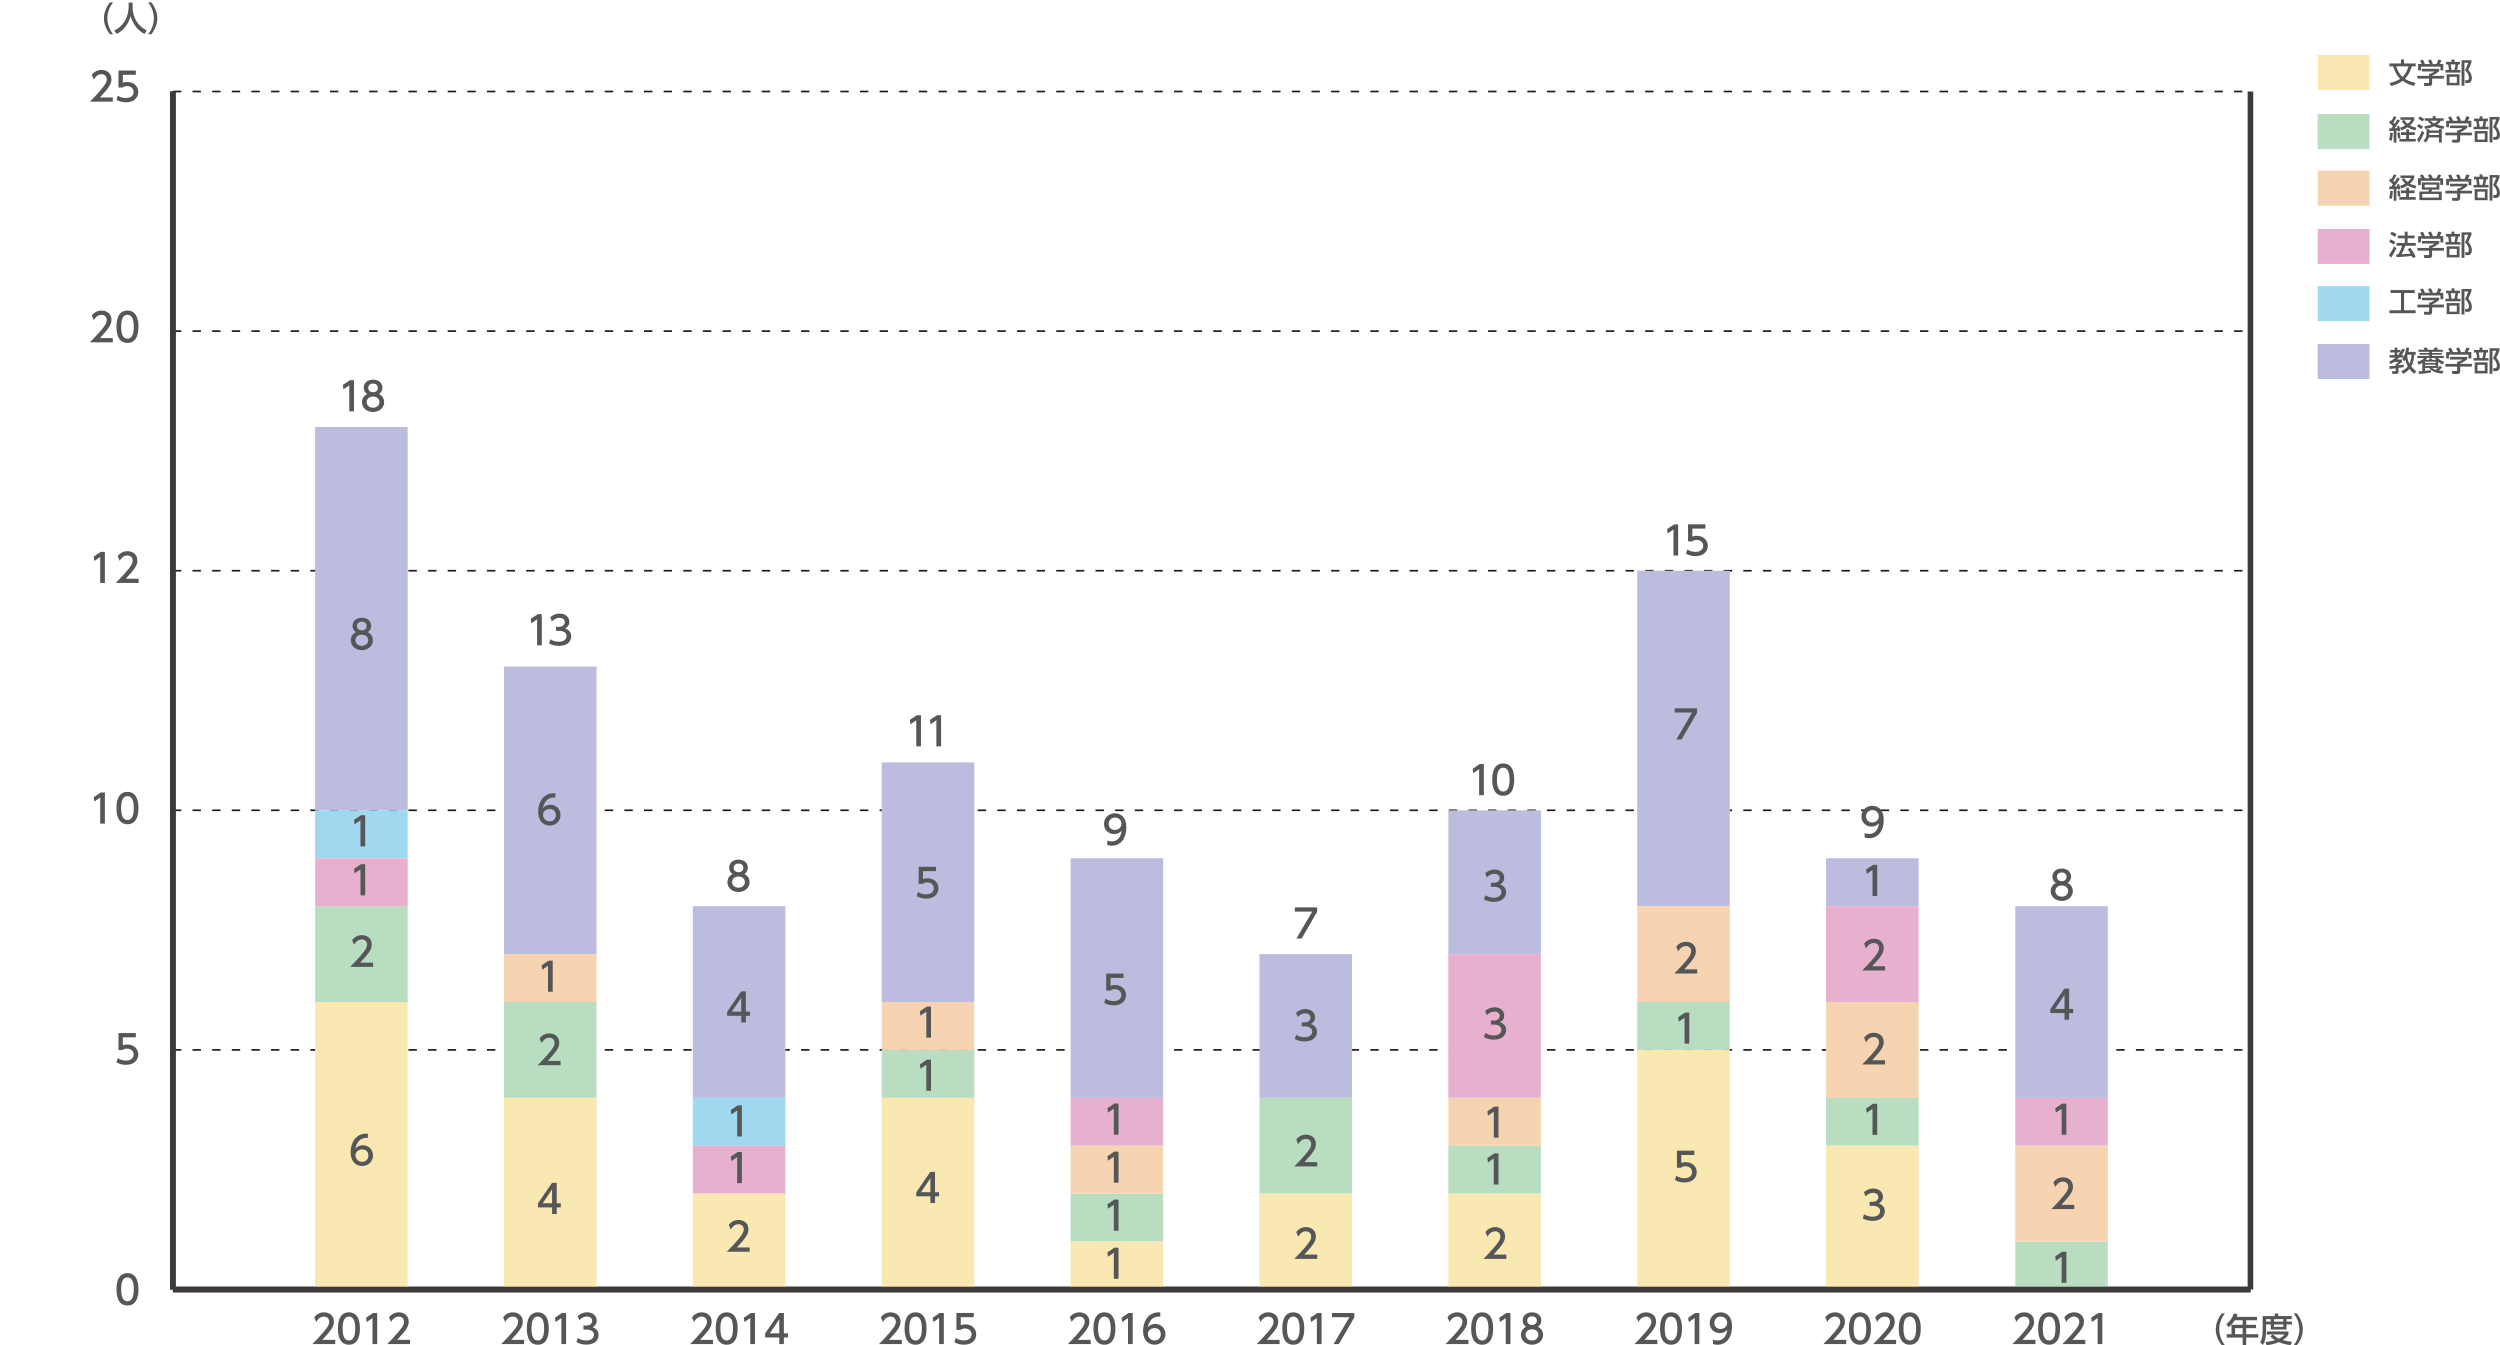 <?xml version="1.0" encoding="utf-8"?>
<!-- Generator: Adobe Illustrator 26.3.1, SVG Export Plug-In . SVG Version: 6.00 Build 0)  -->
<svg version="1.1" id="レイヤー_1" xmlns="http://www.w3.org/2000/svg" xmlns:xlink="http://www.w3.org/1999/xlink" x="0px"
	 y="0px" width="792.02px" height="426.2px" viewBox="0 0 792.02 426.2" style="enable-background:new 0 0 792.02 426.2;"
	 xml:space="preserve">
<style type="text/css">
	.st0{fill:#555657;}
	.st1{fill:none;stroke:#3E3A39;stroke-width:1.777;stroke-miterlimit:10;}
	.st2{fill:none;stroke:#231815;stroke-width:0.533;stroke-miterlimit:10;stroke-dasharray:2.665,3.554;}
	.st3{fill:#BBBCDE;}
	.st4{fill:#A0D8EF;}
	.st5{fill:#E7B0CF;}
	.st6{fill:#F6D4B1;}
	.st7{fill:#B9DDC0;}
	.st8{fill:#F9E8B1;}
</style>
<g>
	<g>
		<path class="st0" d="M36.9,408.46c0-0.96,0-5.12,3.48-5.12c3.48,0,3.48,4.18,3.48,5.12c0,0.96,0,5.14-3.48,5.14
			C36.9,413.59,36.9,409.41,36.9,408.46z M42.38,408.46c0-1.9-0.36-3.78-2-3.78s-2,1.89-2,3.78c0,2,0.41,3.79,2,3.79
			C42.02,412.25,42.38,410.33,42.38,408.46z"/>
	</g>
</g>
<g>
	<g>
		<path class="st0" d="M31.92,251.06h1.31v9.86h-1.49v-8.25l-1.84,1.27l-0.2-1.38L31.92,251.06z"/>
		<path class="st0" d="M36.9,255.99c0-0.96,0-5.12,3.48-5.12c3.48,0,3.48,4.18,3.48,5.12c0,0.96,0,5.14-3.48,5.14
			C36.9,261.12,36.9,256.94,36.9,255.99z M42.38,255.99c0-1.9-0.36-3.78-2-3.78s-2,1.89-2,3.78c0,2,0.41,3.79,2,3.79
			C42.02,259.78,42.38,257.86,42.38,255.99z"/>
	</g>
</g>
<g>
	<g>
		<path class="st0" d="M43.03,328.64h-4.12v2.52c0.31-0.11,0.71-0.25,1.42-0.25c2.11,0,3.48,1.41,3.48,3.17
			c0,1.55-1.12,3.27-3.89,3.27c-1.09,0-2.05-0.25-3.02-0.77l0.41-1.36c0.8,0.54,1.64,0.78,2.6,0.78c1.9,0,2.42-1.12,2.42-1.94
			c0-1.16-0.94-1.85-2.1-1.85c-0.51,0-1.03,0.14-1.42,0.47h-1.28v-5.4h5.5V328.64z"/>
	</g>
</g>
<g>
	<g>
		<path class="st0" d="M31.92,174.83h1.31v9.86h-1.49v-8.25l-1.84,1.27l-0.2-1.38L31.92,174.83z"/>
		<path class="st0" d="M43.93,183.34v1.34h-7.26c1.08-1.08,2.23-2.25,3.49-3.74c1.5-1.77,1.87-2.5,1.87-3.33
			c0-0.97-0.67-1.64-1.68-1.64c-1.47,0-2.2,1.31-2.44,1.7l-0.62-1.48c0.77-1.02,1.82-1.57,3.1-1.57c1.41,0,3.12,0.81,3.12,2.95
			c0,1.41-0.58,2.49-3.66,5.77H43.93z"/>
	</g>
</g>
<g>
	<g>
		<path class="st0" d="M35.73,107.11v1.34h-7.26c1.08-1.08,2.23-2.25,3.49-3.74c1.5-1.77,1.87-2.5,1.87-3.33
			c0-0.97-0.67-1.64-1.68-1.64c-1.47,0-2.2,1.31-2.44,1.7l-0.62-1.48c0.77-1.02,1.82-1.57,3.1-1.57c1.41,0,3.12,0.81,3.12,2.95
			c0,1.41-0.58,2.49-3.66,5.77H35.73z"/>
		<path class="st0" d="M36.9,103.51c0-0.96,0-5.12,3.48-5.12c3.48,0,3.48,4.18,3.48,5.12c0,0.96,0,5.14-3.48,5.14
			C36.9,108.65,36.9,104.47,36.9,103.51z M42.38,103.51c0-1.9-0.36-3.78-2-3.78s-2,1.89-2,3.78c0,2,0.41,3.79,2,3.79
			C42.02,107.31,42.38,105.39,42.38,103.51z"/>
	</g>
</g>
<g>
	<g>
		<path class="st0" d="M35.73,30.87v1.34h-7.26c1.08-1.08,2.23-2.25,3.49-3.74c1.5-1.77,1.87-2.5,1.87-3.33
			c0-0.97-0.67-1.64-1.68-1.64c-1.47,0-2.2,1.31-2.44,1.7l-0.62-1.48c0.77-1.02,1.82-1.57,3.1-1.57c1.41,0,3.12,0.81,3.12,2.95
			c0,1.41-0.58,2.49-3.66,5.77H35.73z"/>
		<path class="st0" d="M43.03,23.7h-4.12v2.52c0.31-0.11,0.71-0.25,1.42-0.25c2.11,0,3.48,1.41,3.48,3.17
			c0,1.55-1.12,3.27-3.89,3.27c-1.09,0-2.05-0.25-3.02-0.77l0.41-1.36c0.8,0.54,1.64,0.78,2.6,0.78c1.9,0,2.42-1.12,2.42-1.94
			c0-1.16-0.94-1.85-2.1-1.85c-0.51,0-1.03,0.14-1.42,0.47h-1.28v-5.4h5.5V23.7z"/>
	</g>
</g>
<line class="st1" x1="54.77" y1="408.53" x2="54.77" y2="28.99"/>
<line class="st1" x1="54.77" y1="408.53" x2="712.96" y2="408.53"/>
<line class="st2" x1="54.77" y1="332.62" x2="712.96" y2="332.62"/>
<line class="st2" x1="54.77" y1="256.71" x2="712.96" y2="256.71"/>
<line class="st2" x1="54.77" y1="180.81" x2="712.96" y2="180.81"/>
<line class="st2" x1="54.77" y1="28.99" x2="712.96" y2="28.99"/>
<line class="st2" x1="54.77" y1="104.9" x2="712.96" y2="104.9"/>
<g>
	<g>
		<path class="st0" d="M34.83,10.86c-1.8-2.26-1.91-4.38-1.91-5.06c0-0.67,0.11-2.79,1.91-5.06h1.01C34.7,2.2,34.02,3.96,34.02,5.8
			s0.69,3.61,1.82,5.06H34.83z"/>
		<path class="st0" d="M40.75,0.82H42v1.31c0,2.07,0.65,5.55,4.51,7.53l-0.74,1.09c-1.96-0.98-3.67-2.98-4.4-5.67
			c-0.66,2.56-2.26,4.58-4.38,5.67L36.2,9.68c1.56-0.76,2.86-1.97,3.62-3.54c0.58-1.18,0.94-2.67,0.94-3.97V0.82z"/>
		<path class="st0" d="M46.92,10.86c1.14-1.44,1.82-3.21,1.82-5.06s-0.68-3.62-1.82-5.06h1.01c1.73,2.15,1.91,4.23,1.91,5.06
			s-0.18,2.9-1.91,5.06H46.92z"/>
	</g>
</g>
<g>
	<g>
		<g>
			<rect x="99.83" y="135.26" class="st3" width="29.32" height="121.45"/>
			<rect x="159.67" y="211.17" class="st3" width="29.32" height="91.09"/>
			<rect x="219.5" y="287.08" class="st3" width="29.32" height="60.73"/>
			<rect x="279.34" y="241.53" class="st3" width="29.32" height="75.91"/>
			<rect x="339.17" y="271.9" class="st3" width="29.32" height="75.91"/>
			<rect x="399.01" y="302.26" class="st3" width="29.32" height="45.54"/>
			<rect x="458.85" y="256.71" class="st3" width="29.32" height="45.54"/>
			<rect x="518.68" y="180.81" class="st3" width="29.32" height="106.27"/>
		</g>
	</g>
	<g>
		<g>
			<rect x="99.83" y="256.71" class="st4" width="29.32" height="15.18"/>
			<rect x="159.67" y="302.26" class="st4" width="29.32" height="0"/>
			<rect x="219.5" y="347.8" class="st4" width="29.32" height="15.18"/>
			<rect x="279.34" y="317.44" class="st4" width="29.32" height="0"/>
			<rect x="339.17" y="347.8" class="st4" width="29.32" height="0"/>
			<rect x="399.01" y="347.8" class="st4" width="29.32" height="0"/>
			<rect x="458.85" y="302.26" class="st4" width="29.32" height="0"/>
			<rect x="518.68" y="287.08" class="st4" width="29.32" height="0"/>
		</g>
	</g>
	<g>
		<g>
			<rect x="99.83" y="271.9" class="st5" width="29.32" height="15.18"/>
			<rect x="159.67" y="302.26" class="st5" width="29.32" height="0"/>
			<rect x="219.5" y="362.98" class="st5" width="29.32" height="15.18"/>
			<rect x="279.34" y="317.44" class="st5" width="29.32" height="0"/>
			<rect x="339.17" y="347.8" class="st5" width="29.32" height="15.18"/>
			<rect x="399.01" y="347.8" class="st5" width="29.32" height="0"/>
			<rect x="458.85" y="302.26" class="st5" width="29.32" height="45.54"/>
			<rect x="518.68" y="287.08" class="st5" width="29.32" height="0"/>
		</g>
	</g>
	<g>
		<g>
			<rect x="99.83" y="287.08" class="st6" width="29.32" height="0"/>
			<rect x="159.67" y="302.26" class="st6" width="29.32" height="15.18"/>
			<rect x="219.5" y="378.16" class="st6" width="29.32" height="0"/>
			<rect x="279.34" y="317.44" class="st6" width="29.32" height="15.18"/>
			<rect x="339.17" y="362.98" class="st6" width="29.32" height="15.18"/>
			<rect x="399.01" y="347.8" class="st6" width="29.32" height="0"/>
			<rect x="458.85" y="347.8" class="st6" width="29.32" height="15.18"/>
			<rect x="518.68" y="287.08" class="st6" width="29.32" height="30.36"/>
		</g>
	</g>
	<g>
		<g>
			<rect x="99.83" y="287.08" class="st7" width="29.32" height="30.36"/>
			<rect x="159.67" y="317.44" class="st7" width="29.32" height="30.36"/>
			<rect x="219.5" y="378.16" class="st7" width="29.32" height="0"/>
			<rect x="279.34" y="332.62" class="st7" width="29.32" height="15.18"/>
			<rect x="339.17" y="378.16" class="st7" width="29.32" height="15.18"/>
			<rect x="399.01" y="347.8" class="st7" width="29.32" height="30.36"/>
			<rect x="458.85" y="362.98" class="st7" width="29.32" height="15.18"/>
			<rect x="518.68" y="317.44" class="st7" width="29.32" height="15.18"/>
		</g>
	</g>
	<g>
		<g>
			<rect x="99.83" y="317.44" class="st8" width="29.32" height="91.09"/>
			<rect x="159.67" y="347.8" class="st8" width="29.32" height="60.73"/>
			<rect x="219.5" y="378.16" class="st8" width="29.32" height="30.36"/>
			<rect x="279.34" y="347.8" class="st8" width="29.32" height="60.73"/>
			<rect x="339.17" y="393.35" class="st8" width="29.32" height="15.18"/>
			<rect x="399.01" y="378.16" class="st8" width="29.32" height="30.36"/>
			<rect x="458.85" y="378.16" class="st8" width="29.32" height="30.36"/>
			<rect x="518.68" y="332.62" class="st8" width="29.32" height="75.91"/>
		</g>
	</g>
</g>
<g>
	<path class="st0" d="M110.83,120.46h1.31v9.86h-1.49v-8.25l-1.84,1.27l-0.2-1.38L110.83,120.46z"/>
	<path class="st0" d="M121.7,127.43c0,1.82-1.59,3.1-3.51,3.1s-3.51-1.28-3.51-3.1c0-1.36,0.85-2.21,1.63-2.6
		c-0.73-0.45-1.08-1.24-1.08-2c0-1.47,1.16-2.56,2.96-2.56c1.79,0,2.96,1.09,2.96,2.56c0,0.76-0.35,1.55-1.08,2
		C120.85,125.21,121.7,126.07,121.7,127.43z M120.22,127.4c0-0.72-0.5-1.77-2.03-1.77c-1.52,0-2.03,1.03-2.03,1.77
		c0,0.98,0.85,1.78,2.03,1.78C119.37,129.18,120.22,128.38,120.22,127.4z M119.72,122.89c0-0.92-0.73-1.38-1.53-1.38
		s-1.53,0.47-1.53,1.37c0,0.6,0.35,1.38,1.53,1.38C119.36,124.26,119.72,123.47,119.72,122.89z"/>
</g>
<g>
	<path class="st0" d="M118.14,202.87c0,1.82-1.59,3.1-3.51,3.1s-3.51-1.28-3.51-3.1c0-1.36,0.85-2.21,1.63-2.6
		c-0.73-0.45-1.08-1.24-1.08-2c0-1.47,1.16-2.56,2.96-2.56c1.79,0,2.96,1.09,2.96,2.56c0,0.76-0.35,1.55-1.08,2
		C117.29,200.65,118.14,201.51,118.14,202.87z M116.66,202.84c0-0.72-0.5-1.77-2.03-1.77c-1.52,0-2.03,1.03-2.03,1.77
		c0,0.98,0.85,1.78,2.03,1.78C115.81,204.62,116.66,203.82,116.66,202.84z M116.16,198.33c0-0.92-0.73-1.38-1.53-1.38
		s-1.53,0.47-1.53,1.37c0,0.6,0.35,1.38,1.53,1.38C115.8,199.7,116.16,198.91,116.16,198.33z"/>
</g>
<g>
	<path class="st0" d="M114.38,258.26h1.31v9.86h-1.49v-8.25l-1.84,1.27l-0.2-1.38L114.38,258.26z"/>
</g>
<g>
	<path class="st0" d="M114.38,273.78h1.31v9.86h-1.49v-8.25l-1.84,1.27l-0.2-1.38L114.38,273.78z"/>
</g>
<g>
	<path class="st0" d="M118.19,304.98v1.34h-7.26c1.08-1.08,2.23-2.25,3.49-3.74c1.5-1.77,1.87-2.5,1.87-3.33
		c0-0.97-0.67-1.64-1.68-1.64c-1.47,0-2.2,1.31-2.44,1.7l-0.62-1.48c0.77-1.02,1.82-1.57,3.1-1.57c1.41,0,3.12,0.81,3.12,2.95
		c0,1.41-0.58,2.49-3.66,5.77H118.19z"/>
</g>
<g>
	<path class="st0" d="M116.55,360.52c-0.29-0.01-0.31-0.03-0.44-0.03c-2.09,0-3.12,1.46-3.52,3.38c0.5-0.55,1.24-1.06,2.36-1.06
		c1.65,0,3.22,1.22,3.22,3.22c0,1.96-1.53,3.37-3.42,3.37c-1.58,0-3.67-1.01-3.67-4.45c0-2.72,1.52-5.81,4.96-5.81
		c0.17,0,0.29,0,0.5,0.02V360.52z M114.76,364.14c-0.96,0-2.14,0.61-2.14,1.85c0,1.03,0.81,2.08,2.1,2.08
		c1.28,0,1.98-0.94,1.98-1.96C116.7,364.36,115.29,364.14,114.76,364.14z"/>
</g>
<g>
	<path class="st0" d="M170.34,194.59h1.31v9.86h-1.49v-8.25l-1.84,1.27l-0.2-1.38L170.34,194.59z"/>
	<path class="st0" d="M174.37,202.53c0.8,0.54,1.75,0.78,2.71,0.78c1.77,0,2.4-0.97,2.4-1.82c0-0.87-0.72-1.62-2.35-1.62h-0.98
		v-1.29h0.95c1.34,0,1.83-0.81,1.83-1.47c0-0.95-0.83-1.38-1.64-1.38c-0.93,0-1.8,0.45-2.43,1.14l-0.53-1.33
		c0.95-0.83,2.03-1.16,2.97-1.16c1.63,0,3.07,0.96,3.07,2.62c0,1.39-0.98,1.9-1.34,2.09c0.51,0.2,1.94,0.75,1.94,2.52
		c0,1.33-0.99,3.02-3.88,3.02c-1.29,0-2.25-0.31-3.13-0.78L174.37,202.53z"/>
</g>
<g>
	<path class="st0" d="M175.96,252.67c-0.29-0.01-0.31-0.03-0.44-0.03c-2.09,0-3.12,1.46-3.52,3.38c0.5-0.55,1.24-1.06,2.36-1.06
		c1.65,0,3.22,1.22,3.22,3.22c0,1.96-1.53,3.37-3.42,3.37c-1.58,0-3.67-1.01-3.67-4.45c0-2.72,1.52-5.81,4.96-5.81
		c0.17,0,0.29,0,0.5,0.02V252.67z M174.17,256.29c-0.96,0-2.14,0.61-2.14,1.85c0,1.03,0.81,2.08,2.1,2.08
		c1.28,0,1.98-0.94,1.98-1.96C176.11,256.51,174.7,256.29,174.17,256.29z"/>
</g>
<g>
	<path class="st0" d="M173.79,304.34h1.31v9.86h-1.49v-8.25l-1.84,1.27l-0.2-1.38L173.79,304.34z"/>
</g>
<g>
	<path class="st0" d="M177.6,336.12v1.34h-7.26c1.08-1.08,2.23-2.25,3.49-3.74c1.5-1.77,1.87-2.5,1.87-3.33
		c0-0.97-0.67-1.64-1.68-1.64c-1.47,0-2.2,1.31-2.44,1.7l-0.62-1.48c0.77-1.02,1.82-1.57,3.1-1.57c1.41,0,3.12,0.81,3.12,2.95
		c0,1.41-0.58,2.49-3.66,5.77H177.6z"/>
</g>
<g>
	<path class="st0" d="M174.91,384.62v-2.11h-4.48v-1.26l4.44-6.49h1.5v6.44h1.29v1.31h-1.29v2.11H174.91z M171.93,381.2h2.98v-4.43
		L171.93,381.2z"/>
</g>
<g>
	<path class="st0" d="M237.47,279.49c0,1.82-1.59,3.1-3.51,3.1s-3.51-1.28-3.51-3.1c0-1.36,0.85-2.21,1.63-2.6
		c-0.73-0.45-1.08-1.24-1.08-2c0-1.47,1.16-2.56,2.96-2.56c1.79,0,2.96,1.09,2.96,2.56c0,0.76-0.35,1.55-1.08,2
		C236.63,277.28,237.47,278.13,237.47,279.49z M235.99,279.46c0-0.72-0.5-1.77-2.03-1.77c-1.52,0-2.03,1.03-2.03,1.77
		c0,0.98,0.85,1.78,2.03,1.78C235.15,281.24,235.99,280.45,235.99,279.46z M235.5,274.95c0-0.92-0.73-1.38-1.53-1.38
		s-1.53,0.47-1.53,1.37c0,0.6,0.35,1.38,1.53,1.38C235.14,276.32,235.5,275.54,235.5,274.95z"/>
</g>
<g>
	<path class="st0" d="M234.84,323.92v-2.11h-4.48v-1.26l4.44-6.49h1.5v6.44h1.29v1.31h-1.29v2.11H234.84z M231.85,320.5h2.98v-4.43
		L231.85,320.5z"/>
</g>
<g>
	<path class="st0" d="M233.72,350.19h1.31v9.86h-1.49v-8.25l-1.84,1.27l-0.2-1.38L233.72,350.19z"/>
</g>
<g>
	<path class="st0" d="M233.72,364.96h1.31v9.86h-1.49v-8.25l-1.84,1.27l-0.2-1.38L233.72,364.96z"/>
</g>
<g>
	<path class="st0" d="M237.52,395.21v1.34h-7.26c1.08-1.08,2.23-2.25,3.49-3.74c1.5-1.77,1.87-2.5,1.87-3.33
		c0-0.97-0.67-1.64-1.68-1.64c-1.47,0-2.2,1.31-2.44,1.7l-0.62-1.48c0.77-1.02,1.82-1.57,3.1-1.57c1.41,0,3.12,0.81,3.12,2.95
		c0,1.41-0.58,2.49-3.66,5.77H237.52z"/>
</g>
<g>
	<path class="st0" d="M290.46,226.58h1.31v9.86h-1.49v-8.25l-1.84,1.27l-0.2-1.38L290.46,226.58z"/>
	<path class="st0" d="M296.83,226.58h1.31v9.86h-1.49v-8.25l-1.84,1.27l-0.2-1.38L296.83,226.58z"/>
</g>
<g>
	<path class="st0" d="M296.54,275.98h-4.12v2.52c0.31-0.11,0.71-0.25,1.42-0.25c2.11,0,3.48,1.41,3.48,3.17
		c0,1.55-1.12,3.27-3.89,3.27c-1.09,0-2.05-0.25-3.02-0.77l0.41-1.36c0.8,0.54,1.64,0.78,2.6,0.78c1.9,0,2.42-1.12,2.42-1.94
		c0-1.16-0.94-1.85-2.1-1.85c-0.51,0-1.03,0.14-1.42,0.47h-1.28v-5.4h5.5V275.98z"/>
</g>
<g>
	<path class="st0" d="M293.64,318.89h1.31v9.86h-1.49v-8.25l-1.84,1.27l-0.2-1.38L293.64,318.89z"/>
</g>
<g>
	<path class="st0" d="M293.64,335.71h1.31v9.86h-1.49v-8.25l-1.84,1.27l-0.2-1.38L293.64,335.71z"/>
</g>
<g>
	<path class="st0" d="M294.76,381.11V379h-4.48v-1.26l4.44-6.49h1.5v6.44h1.29V379h-1.29v2.11H294.76z M291.78,377.69h2.98v-4.43
		L291.78,377.69z"/>
</g>
<g>
	<path class="st0" d="M350.79,266.3c0.45,0.19,0.9,0.27,1.38,0.27c2.03,0,2.91-1.49,3.16-3.39c-0.35,0.36-1.02,1.06-2.36,1.06
		c-1.7,0-3.21-1.23-3.21-3.2c0-1.92,1.46-3.38,3.44-3.38c1.08,0,3.63,0.47,3.63,4.5c0,3.38-1.72,5.76-4.61,5.76
		c-0.8,0-1.22-0.16-1.43-0.25V266.3z M353.18,262.93c1.09,0,2.1-0.77,2.1-1.94c0-1.06-0.8-1.99-2.05-1.99
		c-1.38,0-1.99,1.12-1.99,1.99C351.24,262.33,352.22,262.93,353.18,262.93z"/>
</g>
<g>
	<path class="st0" d="M355.95,309.8h-4.12v2.52c0.31-0.11,0.71-0.25,1.42-0.25c2.11,0,3.48,1.41,3.48,3.17
		c0,1.55-1.12,3.27-3.89,3.27c-1.09,0-2.05-0.25-3.02-0.77l0.41-1.36c0.8,0.54,1.64,0.78,2.6,0.78c1.9,0,2.42-1.12,2.42-1.94
		c0-1.16-0.94-1.85-2.1-1.85c-0.51,0-1.03,0.14-1.42,0.47h-1.28v-5.4h5.5V309.8z"/>
</g>
<g>
	<path class="st0" d="M353.05,349.61h1.31v9.86h-1.49v-8.25l-1.84,1.27l-0.2-1.38L353.05,349.61z"/>
</g>
<g>
	<path class="st0" d="M353.05,364.83h1.31v9.86h-1.49v-8.25l-1.84,1.27l-0.2-1.38L353.05,364.83z"/>
</g>
<g>
	<path class="st0" d="M353.05,380.05h1.31v9.86h-1.49v-8.25l-1.84,1.27l-0.2-1.38L353.05,380.05z"/>
</g>
<g>
	<path class="st0" d="M353.05,395.27h1.31v9.86h-1.49v-8.25l-1.84,1.27l-0.2-1.38L353.05,395.27z"/>
</g>
<g>
	<path class="st0" d="M417.29,287.47v1.39l-4.92,8.47h-1.65l5-8.52h-5.51v-1.34H417.29z"/>
</g>
<g>
	<path class="st0" d="M410.62,327.83c0.8,0.54,1.75,0.78,2.71,0.78c1.77,0,2.4-0.97,2.4-1.82c0-0.87-0.72-1.62-2.35-1.62h-0.98
		v-1.29h0.95c1.34,0,1.83-0.81,1.83-1.47c0-0.95-0.83-1.38-1.64-1.38c-0.93,0-1.8,0.45-2.43,1.14l-0.53-1.33
		c0.95-0.83,2.03-1.16,2.97-1.16c1.63,0,3.07,0.96,3.07,2.62c0,1.39-0.98,1.9-1.34,2.09c0.51,0.2,1.94,0.75,1.94,2.52
		c0,1.33-0.99,3.02-3.88,3.02c-1.29,0-2.25-0.31-3.13-0.78L410.62,327.83z"/>
</g>
<g>
	<path class="st0" d="M417.3,368.18v1.34h-7.26c1.08-1.08,2.23-2.25,3.49-3.74c1.5-1.77,1.87-2.5,1.87-3.33
		c0-0.97-0.67-1.64-1.68-1.64c-1.47,0-2.2,1.31-2.44,1.7l-0.62-1.48c0.77-1.02,1.82-1.57,3.1-1.57c1.41,0,3.12,0.81,3.12,2.95
		c0,1.41-0.58,2.49-3.66,5.77H417.3z"/>
</g>
<g>
	<path class="st0" d="M417.3,397.47v1.34h-7.26c1.08-1.08,2.23-2.25,3.49-3.74c1.5-1.77,1.87-2.5,1.87-3.33
		c0-0.97-0.67-1.64-1.68-1.64c-1.47,0-2.2,1.31-2.44,1.7l-0.62-1.48c0.77-1.02,1.82-1.57,3.1-1.57c1.41,0,3.12,0.81,3.12,2.95
		c0,1.41-0.58,2.49-3.66,5.77H417.3z"/>
</g>
<g>
	<path class="st0" d="M468.78,242.06h1.31v9.86h-1.49v-8.25l-1.84,1.27l-0.2-1.38L468.78,242.06z"/>
	<path class="st0" d="M472.75,246.98c0-0.96,0-5.12,3.48-5.12c3.48,0,3.48,4.18,3.48,5.12c0,0.96,0,5.14-3.48,5.14
		C472.75,252.12,472.75,247.94,472.75,246.98z M478.24,246.98c0-1.9-0.36-3.78-2-3.78s-2,1.89-2,3.78c0,2,0.41,3.79,2,3.79
		C477.88,250.77,478.24,248.86,478.24,246.98z"/>
</g>
<g>
	<path class="st0" d="M470.55,283.62c0.8,0.54,1.75,0.78,2.71,0.78c1.77,0,2.4-0.97,2.4-1.82c0-0.87-0.72-1.62-2.35-1.62h-0.98
		v-1.29h0.95c1.34,0,1.83-0.81,1.83-1.47c0-0.95-0.83-1.38-1.64-1.38c-0.93,0-1.8,0.45-2.42,1.14l-0.54-1.33
		c0.95-0.83,2.03-1.16,2.97-1.16c1.63,0,3.07,0.96,3.07,2.62c0,1.39-0.98,1.9-1.34,2.09c0.51,0.2,1.94,0.75,1.94,2.52
		c0,1.33-1,3.02-3.88,3.02c-1.29,0-2.25-0.31-3.13-0.78L470.55,283.62z"/>
</g>
<g>
	<path class="st0" d="M470.55,327.26c0.8,0.54,1.75,0.78,2.71,0.78c1.77,0,2.4-0.97,2.4-1.82c0-0.87-0.72-1.62-2.35-1.62h-0.98
		v-1.29h0.95c1.34,0,1.83-0.81,1.83-1.47c0-0.95-0.83-1.38-1.64-1.38c-0.93,0-1.8,0.45-2.42,1.14l-0.54-1.33
		c0.95-0.83,2.03-1.16,2.97-1.16c1.63,0,3.07,0.96,3.07,2.62c0,1.39-0.98,1.9-1.34,2.09c0.51,0.2,1.94,0.75,1.94,2.52
		c0,1.33-1,3.02-3.88,3.02c-1.29,0-2.25-0.31-3.13-0.78L470.55,327.26z"/>
</g>
<g>
	<path class="st0" d="M473.42,350.57h1.31v9.86h-1.49v-8.25l-1.84,1.27l-0.2-1.38L473.42,350.57z"/>
</g>
<g>
	<path class="st0" d="M473.42,365.4h1.31v9.86h-1.49v-8.25l-1.84,1.27l-0.2-1.38L473.42,365.4z"/>
</g>
<g>
	<path class="st0" d="M477.22,397.47v1.34h-7.26c1.08-1.08,2.23-2.25,3.5-3.74c1.5-1.77,1.87-2.5,1.87-3.33
		c0-0.97-0.67-1.64-1.68-1.64c-1.47,0-2.2,1.31-2.44,1.7l-0.62-1.48c0.77-1.02,1.82-1.57,3.1-1.57c1.41,0,3.12,0.81,3.12,2.95
		c0,1.41-0.58,2.49-3.66,5.77H477.22z"/>
</g>
<g>
	<path class="st0" d="M530.35,166.13h1.31v9.86h-1.49v-8.25l-1.84,1.27l-0.2-1.38L530.35,166.13z"/>
	<path class="st0" d="M540.27,167.47h-4.12V170c0.31-0.11,0.71-0.25,1.42-0.25c2.11,0,3.48,1.41,3.48,3.17
		c0,1.55-1.12,3.27-3.89,3.27c-1.09,0-2.05-0.25-3.02-0.77l0.41-1.36c0.8,0.54,1.64,0.78,2.6,0.78c1.9,0,2.43-1.12,2.43-1.94
		c0-1.16-0.95-1.85-2.1-1.85c-0.51,0-1.03,0.14-1.42,0.47h-1.28v-5.4h5.5V167.47z"/>
</g>
<g>
	<path class="st0" d="M537.65,224.4v1.39l-4.92,8.47h-1.65l5-8.52h-5.51v-1.34H537.65z"/>
</g>
<g>
	<path class="st0" d="M537.67,307.09v1.34h-7.26c1.08-1.08,2.23-2.25,3.5-3.74c1.5-1.77,1.87-2.5,1.87-3.33
		c0-0.97-0.67-1.64-1.68-1.64c-1.47,0-2.2,1.31-2.44,1.7l-0.62-1.48c0.77-1.02,1.82-1.57,3.1-1.57c1.41,0,3.12,0.81,3.12,2.95
		c0,1.41-0.58,2.49-3.66,5.77H537.67z"/>
</g>
<g>
	<path class="st0" d="M533.86,320.79h1.31v9.86h-1.49v-8.25l-1.84,1.27l-0.2-1.38L533.86,320.79z"/>
</g>
<g>
	<path class="st0" d="M536.76,365.91h-4.12v2.52c0.31-0.11,0.71-0.25,1.42-0.25c2.11,0,3.48,1.41,3.48,3.17
		c0,1.55-1.12,3.27-3.89,3.27c-1.09,0-2.05-0.25-3.02-0.77l0.41-1.36c0.8,0.54,1.64,0.78,2.6,0.78c1.9,0,2.43-1.12,2.43-1.94
		c0-1.16-0.95-1.85-2.1-1.85c-0.51,0-1.03,0.14-1.42,0.47h-1.28v-5.4h5.5V365.91z"/>
</g>
<g>
	<g>
		<g>
			<g>
				<rect x="638.45" y="347.8" class="st5" width="29.32" height="15.18"/>
			</g>
		</g>
		<g>
			<g>
				<rect x="638.45" y="287.09" class="st3" width="29.32" height="60.72"/>
			</g>
		</g>
		<g>
			<g>
				<rect x="638.45" y="362.99" class="st6" width="29.32" height="30.36"/>
			</g>
		</g>
		<g>
			<g>
				<rect x="638.45" y="393.35" class="st7" width="29.32" height="15.18"/>
			</g>
		</g>
	</g>
</g>
<g>
	<g>
		<path class="st0" d="M653.33,396.55h1.31v9.86h-1.49v-8.25l-1.84,1.27l-0.2-1.38L653.33,396.55z"/>
	</g>
</g>
<g>
	<path class="st0" d="M653.33,349.63h1.31v9.86h-1.49v-8.25l-1.84,1.27l-0.2-1.38L653.33,349.63z"/>
</g>
<g>
	<path class="st0" d="M657.14,381.71v1.34h-7.26c1.08-1.08,2.23-2.25,3.5-3.74c1.5-1.77,1.87-2.5,1.87-3.33
		c0-0.97-0.67-1.64-1.68-1.64c-1.47,0-2.2,1.31-2.44,1.7l-0.62-1.48c0.77-1.02,1.82-1.57,3.1-1.57c1.41,0,3.12,0.81,3.12,2.95
		c0,1.41-0.58,2.49-3.66,5.77H657.14z"/>
</g>
<g>
	<path class="st0" d="M590.74,263.93c0.45,0.19,0.9,0.27,1.38,0.27c2.03,0,2.91-1.49,3.16-3.39c-0.35,0.36-1.02,1.06-2.36,1.06
		c-1.7,0-3.21-1.23-3.21-3.2c0-1.92,1.46-3.38,3.44-3.38c1.08,0,3.63,0.47,3.63,4.5c0,3.38-1.72,5.76-4.61,5.76
		c-0.8,0-1.22-0.16-1.43-0.25V263.93z M593.12,260.56c1.09,0,2.1-0.77,2.1-1.94c0-1.06-0.8-1.99-2.05-1.99
		c-1.38,0-1.99,1.12-1.99,1.99C591.18,259.96,592.17,260.56,593.12,260.56z"/>
</g>
<g>
	<g>
		<g>
			<g>
				<rect x="578.52" y="271.9" class="st3" width="29.32" height="15.18"/>
			</g>
		</g>
		<g>
			<g>
				<rect x="578.52" y="287.08" class="st5" width="29.32" height="30.36"/>
			</g>
		</g>
		<g>
			<g>
				<rect x="578.52" y="317.44" class="st6" width="29.32" height="30.36"/>
			</g>
		</g>
		<g>
			<g>
				<rect x="578.52" y="347.8" class="st7" width="29.32" height="15.18"/>
			</g>
		</g>
		<g>
			<g>
				<rect x="578.52" y="362.98" class="st8" width="29.32" height="45.54"/>
			</g>
		</g>
	</g>
</g>
<g>
	<g>
		<path class="st0" d="M593.4,273.99h1.31v9.86h-1.49v-8.25l-1.84,1.27l-0.2-1.38L593.4,273.99z"/>
	</g>
</g>
<g>
	<path class="st0" d="M590.53,384.68c0.8,0.54,1.75,0.78,2.71,0.78c1.77,0,2.4-0.97,2.4-1.82c0-0.87-0.72-1.62-2.35-1.62h-0.98
		v-1.29h0.95c1.34,0,1.83-0.81,1.83-1.47c0-0.95-0.83-1.38-1.64-1.38c-0.93,0-1.8,0.45-2.42,1.14l-0.54-1.33
		c0.95-0.83,2.03-1.16,2.97-1.16c1.63,0,3.07,0.96,3.07,2.62c0,1.39-0.98,1.9-1.34,2.09c0.51,0.2,1.94,0.75,1.94,2.52
		c0,1.33-1,3.02-3.88,3.02c-1.29,0-2.25-0.31-3.13-0.78L590.53,384.68z"/>
</g>
<g>
	<path class="st0" d="M593.4,349.67h1.31v9.86h-1.49v-8.25l-1.84,1.27l-0.2-1.38L593.4,349.67z"/>
</g>
<g>
	<path class="st0" d="M597.2,335.9v1.34h-7.26c1.08-1.08,2.23-2.25,3.49-3.74c1.5-1.77,1.87-2.5,1.87-3.33
		c0-0.97-0.67-1.64-1.68-1.64c-1.47,0-2.2,1.31-2.44,1.7l-0.62-1.48c0.77-1.02,1.82-1.57,3.1-1.57c1.41,0,3.12,0.81,3.12,2.95
		c0,1.41-0.58,2.49-3.66,5.77H597.2z"/>
</g>
<g>
	<path class="st0" d="M597.2,306.12v1.34h-7.26c1.08-1.08,2.23-2.25,3.49-3.74c1.5-1.77,1.87-2.5,1.87-3.33
		c0-0.97-0.67-1.64-1.68-1.64c-1.47,0-2.2,1.31-2.44,1.7l-0.62-1.48c0.77-1.02,1.82-1.57,3.1-1.57c1.41,0,3.12,0.81,3.12,2.95
		c0,1.41-0.58,2.49-3.66,5.77H597.2z"/>
</g>
<g>
	<line class="st1" x1="54.77" y1="408.53" x2="712.96" y2="408.53"/>
	<g>
		<g>
			<line class="st1" x1="54.77" y1="408.53" x2="54.77" y2="28.99"/>
			<line class="st1" x1="712.96" y1="408.53" x2="712.96" y2="28.99"/>
		</g>
	</g>
</g>
<rect x="339.18" y="408.53" class="st3" width="29.32" height="0"/>
<rect x="399.02" y="408.53" class="st3" width="29.32" height="0"/>
<rect x="518.69" y="408.53" class="st3" width="29.32" height="0"/>
<rect x="219.51" y="408.53" class="st4" width="29.32" height="0"/>
<rect x="339.18" y="408.53" class="st4" width="29.32" height="0"/>
<rect x="399.02" y="408.53" class="st4" width="29.32" height="0"/>
<rect x="518.69" y="408.53" class="st4" width="29.32" height="0"/>
<rect x="219.51" y="408.53" class="st5" width="29.32" height="0"/>
<rect x="339.18" y="408.53" class="st5" width="29.32" height="0"/>
<rect x="399.02" y="408.53" class="st5" width="29.32" height="0"/>
<rect x="458.85" y="408.53" class="st5" width="29.32" height="0"/>
<rect x="518.69" y="408.53" class="st5" width="29.32" height="0"/>
<rect x="159.67" y="408.53" class="st6" width="29.32" height="0"/>
<rect x="219.51" y="408.53" class="st6" width="29.32" height="0"/>
<rect x="339.18" y="408.53" class="st6" width="29.32" height="0"/>
<rect x="399.02" y="408.53" class="st6" width="29.32" height="0"/>
<rect x="458.85" y="408.53" class="st6" width="29.32" height="0"/>
<rect x="518.69" y="408.53" class="st6" width="29.32" height="0"/>
<rect x="99.84" y="408.53" class="st8" width="29.32" height="0"/>
<rect x="159.67" y="408.53" class="st8" width="29.32" height="0"/>
<rect x="219.51" y="408.53" class="st8" width="29.32" height="0"/>
<rect x="339.18" y="408.53" class="st8" width="29.32" height="0"/>
<rect x="399.02" y="408.53" class="st8" width="29.32" height="0"/>
<rect x="458.85" y="408.53" class="st8" width="29.32" height="0"/>
<rect x="638.47" y="408.53" class="st8" width="29.32" height="0"/>
<g>
	<g>
		<path class="st0" d="M465.22,424.48v1.34h-7.26c1.08-1.08,2.23-2.25,3.49-3.74c1.5-1.77,1.87-2.5,1.87-3.33
			c0-0.97-0.67-1.64-1.68-1.64c-1.47,0-2.2,1.31-2.44,1.7l-0.62-1.48c0.77-1.02,1.82-1.57,3.1-1.57c1.41,0,3.12,0.81,3.12,2.95
			c0,1.41-0.58,2.49-3.66,5.77H465.22z"/>
		<path class="st0" d="M466.08,420.88c0-0.96,0-5.12,3.48-5.12c3.48,0,3.48,4.18,3.48,5.12c0,0.96,0,5.14-3.48,5.14
			C466.08,426.02,466.08,421.84,466.08,420.88z M471.56,420.88c0-1.9-0.36-3.78-2-3.78s-2,1.89-2,3.78c0,2,0.41,3.79,2,3.79
			C471.2,424.68,471.56,422.76,471.56,420.88z"/>
		<path class="st0" d="M477.21,415.96h1.31v9.86h-1.49v-8.25l-1.84,1.27l-0.2-1.38L477.21,415.96z"/>
		<path class="st0" d="M488.86,422.92c0,1.82-1.59,3.1-3.51,3.1s-3.51-1.28-3.51-3.1c0-1.36,0.85-2.21,1.63-2.6
			c-0.73-0.45-1.08-1.24-1.08-2c0-1.47,1.16-2.56,2.96-2.56c1.79,0,2.96,1.09,2.96,2.56c0,0.76-0.35,1.55-1.08,2
			C488.02,420.71,488.86,421.57,488.86,422.92z M487.38,422.9c0-0.72-0.5-1.77-2.03-1.77c-1.52,0-2.03,1.03-2.03,1.77
			c0,0.98,0.85,1.78,2.03,1.78C486.54,424.68,487.38,423.88,487.38,422.9z M486.89,418.38c0-0.92-0.73-1.38-1.53-1.38
			s-1.53,0.47-1.53,1.37c0,0.6,0.35,1.38,1.53,1.38C486.52,419.75,486.89,418.97,486.89,418.38z"/>
	</g>
	<g>
		<path class="st0" d="M644.83,424.48v1.34h-7.26c1.08-1.08,2.23-2.25,3.49-3.74c1.5-1.77,1.87-2.5,1.87-3.33
			c0-0.97-0.67-1.64-1.68-1.64c-1.47,0-2.2,1.31-2.44,1.7l-0.62-1.48c0.77-1.02,1.82-1.57,3.1-1.57c1.41,0,3.12,0.81,3.12,2.95
			c0,1.41-0.58,2.49-3.66,5.77H644.83z"/>
		<path class="st0" d="M645.69,420.88c0-0.96,0-5.12,3.48-5.12c3.48,0,3.48,4.18,3.48,5.12c0,0.96,0,5.14-3.48,5.14
			C645.69,426.02,645.69,421.84,645.69,420.88z M651.18,420.88c0-1.9-0.36-3.78-2-3.78s-2,1.89-2,3.78c0,2,0.41,3.79,2,3.79
			C650.82,424.68,651.18,422.76,651.18,420.88z"/>
		<path class="st0" d="M660.63,424.48v1.34h-7.26c1.08-1.08,2.23-2.25,3.5-3.74c1.5-1.77,1.87-2.5,1.87-3.33
			c0-0.97-0.67-1.64-1.68-1.64c-1.47,0-2.2,1.31-2.44,1.7l-0.62-1.48c0.77-1.02,1.82-1.57,3.1-1.57c1.41,0,3.12,0.81,3.12,2.95
			c0,1.41-0.58,2.49-3.66,5.77H660.63z"/>
		<path class="st0" d="M664.72,415.96h1.31v9.86h-1.49v-8.25l-1.84,1.27l-0.2-1.38L664.72,415.96z"/>
	</g>
	<g>
		<path class="st0" d="M584.9,424.48v1.34h-7.26c1.08-1.08,2.23-2.25,3.49-3.74c1.5-1.77,1.87-2.5,1.87-3.33
			c0-0.97-0.67-1.64-1.68-1.64c-1.47,0-2.2,1.31-2.44,1.7l-0.62-1.48c0.77-1.02,1.82-1.57,3.1-1.57c1.41,0,3.12,0.81,3.12,2.95
			c0,1.41-0.58,2.49-3.66,5.77H584.9z"/>
		<path class="st0" d="M585.76,420.88c0-0.96,0-5.12,3.48-5.12c3.48,0,3.48,4.18,3.48,5.12c0,0.96,0,5.14-3.48,5.14
			C585.76,426.02,585.76,421.84,585.76,420.88z M591.24,420.88c0-1.9-0.36-3.78-2-3.78s-2,1.89-2,3.78c0,2,0.41,3.79,2,3.79
			C590.88,424.68,591.24,422.76,591.24,420.88z"/>
		<path class="st0" d="M600.69,424.48v1.34h-7.26c1.08-1.08,2.23-2.25,3.5-3.74c1.5-1.77,1.87-2.5,1.87-3.33
			c0-0.97-0.67-1.64-1.68-1.64c-1.47,0-2.2,1.31-2.44,1.7l-0.62-1.48c0.77-1.02,1.82-1.57,3.1-1.57c1.41,0,3.12,0.81,3.12,2.95
			c0,1.41-0.58,2.49-3.66,5.77H600.69z"/>
		<path class="st0" d="M601.55,420.88c0-0.96,0-5.12,3.48-5.12c3.48,0,3.48,4.18,3.48,5.12c0,0.96,0,5.14-3.48,5.14
			C601.55,426.02,601.55,421.84,601.55,420.88z M607.04,420.88c0-1.9-0.36-3.78-2-3.78s-2,1.89-2,3.78c0,2,0.41,3.79,2,3.79
			C606.68,424.68,607.04,422.76,607.04,420.88z"/>
	</g>
	<g>
		<path class="st0" d="M525.06,424.48v1.34h-7.26c1.08-1.08,2.23-2.25,3.5-3.74c1.5-1.77,1.87-2.5,1.87-3.33
			c0-0.97-0.67-1.64-1.68-1.64c-1.47,0-2.2,1.31-2.44,1.7l-0.62-1.48c0.77-1.02,1.82-1.57,3.1-1.57c1.41,0,3.12,0.81,3.12,2.95
			c0,1.41-0.58,2.49-3.66,5.77H525.06z"/>
		<path class="st0" d="M525.92,420.88c0-0.96,0-5.12,3.48-5.12c3.48,0,3.48,4.18,3.48,5.12c0,0.96,0,5.14-3.48,5.14
			C525.92,426.02,525.92,421.84,525.92,420.88z M531.4,420.88c0-1.9-0.36-3.78-2-3.78s-2,1.89-2,3.78c0,2,0.41,3.79,2,3.79
			C531.04,424.68,531.4,422.76,531.4,420.88z"/>
		<path class="st0" d="M537.05,415.96h1.31v9.86h-1.49v-8.25l-1.84,1.27l-0.2-1.38L537.05,415.96z"/>
		<path class="st0" d="M542.68,424.4c0.45,0.19,0.9,0.27,1.38,0.27c2.03,0,2.91-1.49,3.16-3.39c-0.35,0.36-1.02,1.06-2.36,1.06
			c-1.7,0-3.21-1.23-3.21-3.2c0-1.92,1.46-3.38,3.44-3.38c1.08,0,3.63,0.47,3.63,4.5c0,3.38-1.72,5.76-4.61,5.76
			c-0.8,0-1.22-0.16-1.43-0.25V424.4z M545.07,421.03c1.09,0,2.1-0.77,2.1-1.94c0-1.06-0.8-1.99-2.05-1.99
			c-1.38,0-1.99,1.12-1.99,1.99C543.13,420.44,544.11,421.03,545.07,421.03z"/>
	</g>
	<g>
		<path class="st0" d="M405.38,424.48v1.34h-7.26c1.08-1.08,2.23-2.25,3.49-3.74c1.5-1.77,1.87-2.5,1.87-3.33
			c0-0.97-0.67-1.64-1.68-1.64c-1.47,0-2.2,1.31-2.44,1.7l-0.62-1.48c0.77-1.02,1.82-1.57,3.1-1.57c1.41,0,3.12,0.81,3.12,2.95
			c0,1.41-0.58,2.49-3.66,5.77H405.38z"/>
		<path class="st0" d="M406.24,420.88c0-0.96,0-5.12,3.48-5.12c3.48,0,3.48,4.18,3.48,5.12c0,0.96,0,5.14-3.48,5.14
			C406.24,426.02,406.24,421.84,406.24,420.88z M411.73,420.88c0-1.9-0.36-3.78-2-3.78s-2,1.89-2,3.78c0,2,0.41,3.79,2,3.79
			C411.37,424.68,411.73,422.76,411.73,420.88z"/>
		<path class="st0" d="M417.37,415.96h1.31v9.86h-1.49v-8.25l-1.84,1.27l-0.2-1.38L417.37,415.96z"/>
		<path class="st0" d="M429.07,415.96v1.39l-4.92,8.47h-1.65l5-8.52h-5.51v-1.34H429.07z"/>
	</g>
	<g>
		<path class="st0" d="M345.55,424.48v1.34h-7.26c1.08-1.08,2.23-2.25,3.49-3.74c1.5-1.77,1.87-2.5,1.87-3.33
			c0-0.97-0.67-1.64-1.68-1.64c-1.47,0-2.2,1.31-2.44,1.7l-0.62-1.48c0.77-1.02,1.82-1.57,3.1-1.57c1.41,0,3.12,0.81,3.12,2.95
			c0,1.41-0.58,2.49-3.66,5.77H345.55z"/>
		<path class="st0" d="M346.41,420.88c0-0.96,0-5.12,3.48-5.12c3.48,0,3.48,4.18,3.48,5.12c0,0.96,0,5.14-3.48,5.14
			C346.41,426.02,346.41,421.84,346.41,420.88z M351.89,420.88c0-1.9-0.36-3.78-2-3.78s-2,1.89-2,3.78c0,2,0.41,3.79,2,3.79
			C351.53,424.68,351.89,422.76,351.89,420.88z"/>
		<path class="st0" d="M357.54,415.96h1.31v9.86h-1.49v-8.25l-1.84,1.27l-0.2-1.38L357.54,415.96z"/>
		<path class="st0" d="M367.6,417.13c-0.29-0.01-0.31-0.03-0.44-0.03c-2.09,0-3.12,1.46-3.52,3.38c0.5-0.55,1.24-1.06,2.36-1.06
			c1.65,0,3.22,1.22,3.22,3.22c0,1.96-1.53,3.37-3.42,3.37c-1.58,0-3.67-1.01-3.67-4.45c0-2.72,1.52-5.81,4.96-5.81
			c0.17,0,0.29,0,0.5,0.02V417.13z M365.81,420.75c-0.96,0-2.14,0.61-2.14,1.85c0,1.03,0.81,2.08,2.1,2.08
			c1.28,0,1.98-0.94,1.98-1.96C367.75,420.97,366.34,420.75,365.81,420.75z"/>
	</g>
	<g>
		<path class="st0" d="M285.71,424.48v1.34h-7.26c1.08-1.08,2.23-2.25,3.49-3.74c1.5-1.77,1.87-2.5,1.87-3.33
			c0-0.97-0.67-1.64-1.68-1.64c-1.47,0-2.2,1.31-2.44,1.7l-0.62-1.48c0.77-1.02,1.82-1.57,3.1-1.57c1.41,0,3.12,0.81,3.12,2.95
			c0,1.41-0.58,2.49-3.66,5.77H285.71z"/>
		<path class="st0" d="M286.57,420.88c0-0.96,0-5.12,3.48-5.12c3.48,0,3.48,4.18,3.48,5.12c0,0.96,0,5.14-3.48,5.14
			C286.57,426.02,286.57,421.84,286.57,420.88z M292.06,420.88c0-1.9-0.36-3.78-2-3.78s-2,1.89-2,3.78c0,2,0.41,3.79,2,3.79
			C291.69,424.68,292.06,422.76,292.06,420.88z"/>
		<path class="st0" d="M297.7,415.96h1.31v9.86h-1.49v-8.25l-1.84,1.27l-0.2-1.38L297.7,415.96z"/>
		<path class="st0" d="M308.5,417.3h-4.12v2.52c0.31-0.11,0.71-0.25,1.42-0.25c2.11,0,3.48,1.41,3.48,3.17
			c0,1.55-1.12,3.27-3.89,3.27c-1.09,0-2.05-0.25-3.02-0.77l0.41-1.36c0.8,0.54,1.64,0.78,2.6,0.78c1.9,0,2.42-1.12,2.42-1.94
			c0-1.16-0.94-1.85-2.1-1.85c-0.51,0-1.03,0.14-1.42,0.47H303v-5.4h5.5V417.3z"/>
	</g>
	<g>
		<path class="st0" d="M225.88,424.48v1.34h-7.26c1.08-1.08,2.23-2.25,3.49-3.74c1.5-1.77,1.87-2.5,1.87-3.33
			c0-0.97-0.67-1.64-1.68-1.64c-1.47,0-2.2,1.31-2.44,1.7l-0.62-1.48c0.77-1.02,1.82-1.57,3.1-1.57c1.41,0,3.12,0.81,3.12,2.95
			c0,1.41-0.58,2.49-3.66,5.77H225.88z"/>
		<path class="st0" d="M226.74,420.88c0-0.96,0-5.12,3.48-5.12c3.48,0,3.48,4.18,3.48,5.12c0,0.96,0,5.14-3.48,5.14
			C226.74,426.02,226.74,421.84,226.74,420.88z M232.22,420.88c0-1.9-0.36-3.78-2-3.78s-2,1.89-2,3.78c0,2,0.41,3.79,2,3.79
			C231.86,424.68,232.22,422.76,232.22,420.88z"/>
		<path class="st0" d="M237.87,415.96h1.31v9.86h-1.49v-8.25l-1.84,1.27l-0.2-1.38L237.87,415.96z"/>
		<path class="st0" d="M246.88,425.82v-2.11h-4.48v-1.26l4.44-6.49h1.5v6.44h1.29v1.31h-1.29v2.11H246.88z M243.9,422.4h2.98v-4.43
			L243.9,422.4z"/>
	</g>
	<g>
		<path class="st0" d="M166.04,424.48v1.34h-7.26c1.08-1.08,2.23-2.25,3.49-3.74c1.5-1.77,1.87-2.5,1.87-3.33
			c0-0.97-0.67-1.64-1.68-1.64c-1.47,0-2.2,1.31-2.44,1.7l-0.62-1.48c0.77-1.02,1.82-1.57,3.1-1.57c1.41,0,3.12,0.81,3.12,2.95
			c0,1.41-0.58,2.49-3.66,5.77H166.04z"/>
		<path class="st0" d="M166.9,420.88c0-0.96,0-5.12,3.48-5.12c3.48,0,3.48,4.18,3.48,5.12c0,0.96,0,5.14-3.48,5.14
			C166.9,426.02,166.9,421.84,166.9,420.88z M172.38,420.88c0-1.9-0.36-3.78-2-3.78s-2,1.89-2,3.78c0,2,0.41,3.79,2,3.79
			C172.02,424.68,172.38,422.76,172.38,420.88z"/>
		<path class="st0" d="M178.03,415.96h1.31v9.86h-1.49v-8.25l-1.84,1.27l-0.2-1.38L178.03,415.96z"/>
		<path class="st0" d="M183.05,423.89c0.8,0.54,1.75,0.78,2.71,0.78c1.77,0,2.4-0.97,2.4-1.82c0-0.87-0.72-1.62-2.35-1.62h-0.98
			v-1.29h0.95c1.34,0,1.83-0.81,1.83-1.47c0-0.95-0.83-1.38-1.64-1.38c-0.93,0-1.8,0.45-2.43,1.14l-0.53-1.33
			c0.95-0.83,2.03-1.16,2.97-1.16c1.63,0,3.07,0.96,3.07,2.62c0,1.39-0.98,1.9-1.34,2.09c0.51,0.2,1.94,0.75,1.94,2.52
			c0,1.33-0.99,3.02-3.88,3.02c-1.29,0-2.25-0.31-3.13-0.78L183.05,423.89z"/>
	</g>
	<g>
		<path class="st0" d="M106.2,424.48v1.34h-7.26c1.08-1.08,2.23-2.25,3.49-3.74c1.5-1.77,1.87-2.5,1.87-3.33
			c0-0.97-0.67-1.64-1.68-1.64c-1.47,0-2.2,1.31-2.44,1.7l-0.62-1.48c0.77-1.02,1.82-1.57,3.1-1.57c1.41,0,3.12,0.81,3.12,2.95
			c0,1.41-0.58,2.49-3.66,5.77H106.2z"/>
		<path class="st0" d="M107.06,420.88c0-0.96,0-5.12,3.48-5.12c3.48,0,3.48,4.18,3.48,5.12c0,0.96,0,5.14-3.48,5.14
			C107.06,426.02,107.06,421.84,107.06,420.88z M112.55,420.88c0-1.9-0.36-3.78-2-3.78s-2,1.89-2,3.78c0,2,0.41,3.79,2,3.79
			C112.19,424.68,112.55,422.76,112.55,420.88z"/>
		<path class="st0" d="M118.19,415.96h1.31v9.86h-1.49v-8.25l-1.84,1.27l-0.2-1.38L118.19,415.96z"/>
		<path class="st0" d="M129.9,424.48v1.34h-7.26c1.08-1.08,2.23-2.25,3.49-3.74c1.5-1.77,1.87-2.5,1.87-3.33
			c0-0.97-0.67-1.64-1.68-1.64c-1.47,0-2.2,1.31-2.44,1.7l-0.62-1.48c0.77-1.02,1.82-1.57,3.1-1.57c1.41,0,3.12,0.81,3.12,2.95
			c0,1.41-0.58,2.49-3.66,5.77H129.9z"/>
	</g>
</g>
<g>
	<g>
		<path class="st0" d="M703.88,426.21c-1.8-2.26-1.91-4.38-1.91-5.06s0.11-2.79,1.91-5.06h1.01c-1.14,1.45-1.82,3.21-1.82,5.06
			c0,1.84,0.69,3.6,1.82,5.06H703.88z"/>
		<path class="st0" d="M715.04,417.18v1.08h-3.43v1.45h3.09v1.05h-3.09v1.93h3.85v1.08h-3.85v2.4h-1.12v-2.4h-5.04v-1.08h1.51v-2.98
			h3.53v-1.45h-2.47c-0.76,1.18-1.39,1.73-1.94,2.19l-0.76-0.95c1.15-0.88,1.95-1.97,2.37-3.41l1.22,0.3
			c-0.14,0.42-0.2,0.55-0.31,0.8H715.04z M710.48,420.76h-2.39v1.93h2.39V420.76z"/>
		<path class="st0" d="M716.82,416.93h3.84v-0.79h1.12v0.79h4.27v0.98h-1.66v0.79h1.73v0.87h-1.73v1.64h-5v-1.64h-1.47v1.94
			c0,1.63-0.22,3.34-1.01,4.57l-0.88-0.83c0.64-0.94,0.8-2.36,0.8-3.75V416.93z M720.12,422.78c0.31,0.31,0.85,0.86,1.88,1.33
			c1.13-0.54,1.49-1.02,1.73-1.34h-5.57v-0.96H725v0.96c-0.16,0.28-0.58,1-1.81,1.79c0.92,0.27,1.79,0.42,2.96,0.52l-0.49,1.06
			c-0.51-0.05-2-0.22-3.67-0.95c-1.62,0.7-3.03,0.89-3.9,0.97l-0.44-0.99c0.59-0.06,1.64-0.16,3.11-0.6
			c-0.98-0.6-1.35-1.02-1.52-1.23L720.12,422.78z M717.91,417.91v0.79h1.47v-0.79H717.91z M720.43,417.91v0.79h2.93v-0.79H720.43z
			 M720.43,419.57v0.79h2.93v-0.79H720.43z"/>
		<path class="st0" d="M726.64,426.21c1.14-1.44,1.82-3.21,1.82-5.06c0-1.85-0.68-3.62-1.82-5.06h1.01
			c1.73,2.15,1.91,4.23,1.91,5.06s-0.18,2.9-1.91,5.06H726.64z"/>
	</g>
</g>
<g>
	<rect x="734.27" y="108.97" class="st3" width="16.41" height="11.08"/>
	<g>
		<path class="st0" d="M760.75,117.58c0.34-0.15,1.34-0.59,2.07-1.51c-0.57-1-0.72-1.74-0.79-2.1c-0.11,0.17-0.14,0.24-0.28,0.45
			l-0.72-0.67c0.14-0.2,0.2-0.28,0.31-0.48h-1.24c-0.14,0.14-0.31,0.33-0.67,0.64h1.55v0.75c-0.46,0.44-0.72,0.64-1.13,0.91v0.17
			c0.19-0.03,1.61-0.2,1.68-0.22v0.78c-0.37,0.07-0.73,0.14-1.68,0.28v1.21c0,0.29-0.19,0.66-0.61,0.66h-1.32l-0.17-0.85h1.01
			c0.12,0,0.23-0.02,0.23-0.2v-0.7c-0.76,0.09-1.39,0.14-1.96,0.19l-0.07-0.86c0.6-0.04,1.19-0.06,2.03-0.17v-0.62h0.25
			c0.19-0.12,0.51-0.41,0.61-0.55h-1.39c-0.53,0.36-0.82,0.52-1.13,0.69l-0.4-0.79c0.38-0.19,1.08-0.52,1.99-1.29h-1.89v-0.81h1.63
			v-0.83h-1.41v-0.8h1.41v-0.71h0.83v0.71h1.03v0.66c0.28-0.41,0.44-0.75,0.6-1.11l0.79,0.36c-0.16,0.34-0.44,0.92-1.08,1.73h0.59
			v0.71c0.53-0.96,0.8-2.19,0.93-3.1l0.88,0.09c-0.04,0.32-0.09,0.71-0.2,1.28h2.28v0.92h-0.44c-0.1,1.29-0.31,2.58-0.97,3.69
			c0.46,0.57,0.96,1.01,1.55,1.51l-0.52,0.86c-0.29-0.22-0.93-0.7-1.59-1.58c-0.77,0.88-1.54,1.32-1.99,1.58L760.75,117.58z
			 M759.48,111.63v0.83h0.27c0.17-0.19,0.37-0.43,0.67-0.83H759.48z M762.76,112.37c-0.07,0.21-0.09,0.27-0.13,0.37
			c0.09,0.89,0.29,1.74,0.71,2.51c0.42-0.91,0.58-1.89,0.64-2.89H762.76z"/>
		<path class="st0" d="M767.4,114.92c-0.49,0.32-0.83,0.49-1.12,0.63l-0.51-0.84c1.48-0.53,1.94-1,2.21-1.28h-2.13v-0.67h3.72v-0.39
			h-3.07v-0.53h3.07v-0.38h-3.4v-0.67h1.93c-0.04-0.09-0.25-0.49-0.29-0.58l0.98-0.14c0.09,0.17,0.25,0.52,0.32,0.72h1.9
			c0.12-0.21,0.27-0.54,0.33-0.73l1.02,0.15c-0.08,0.21-0.22,0.47-0.28,0.58h1.82v0.67h-3.42v0.38h3.1v0.53h-3.1v0.39h3.73v0.67
			h-1.85c0.25,0.28,0.62,0.7,1.97,1.21l-0.47,0.85c-0.23-0.12-0.81-0.4-1.42-0.91v1.91c0.22-0.23,0.35-0.39,0.5-0.59l0.76,0.48
			c-0.54,0.58-1,0.92-1.1,1c0.65,0.09,1.12,0.12,1.51,0.14l-0.36,0.88c-2.26-0.28-3.3-0.76-4.22-1.84h-1.27v0.93
			c1.07-0.09,1.54-0.16,1.88-0.21v0.75c-0.99,0.2-2.81,0.41-3.82,0.45l-0.09-0.84c0.25-0.01,0.81-0.04,1.17-0.07V114.92z
			 M768.25,114.58v0.4h3.38v-0.4H768.25z M768.25,115.52v0.44h3.38v-0.44H768.25z M769.6,113.99v-0.44h0.85v0.44h1.35
			c-0.21-0.24-0.33-0.38-0.47-0.57h-2.39c-0.11,0.17-0.19,0.29-0.43,0.57H769.6z M770.57,116.57c0.25,0.22,0.44,0.4,1.07,0.6
			c0.45-0.36,0.6-0.51,0.7-0.6H770.57z"/>
		<path class="st0" d="M781.66,113.05v0.74c-0.51,0.45-1.56,1.14-2.26,1.42v0.07h3.73v0.87h-3.73v1.59c0,0.64-0.64,0.74-0.73,0.74
			h-1.74l-0.17-0.94h1.43c0.25,0,0.25-0.12,0.25-0.28v-1.1h-3.72v-0.87h3.72v-0.69h0.39c0.3-0.1,0.92-0.35,1.31-0.7h-3.95v-0.83
			H781.66z M776.11,111.54c-0.19-0.48-0.41-0.88-0.53-1.09l0.86-0.32c0.24,0.34,0.51,0.86,0.67,1.33l-0.2,0.08h1.78
			c-0.22-0.52-0.39-0.82-0.6-1.15l0.88-0.34c0.19,0.28,0.53,0.94,0.67,1.39l-0.29,0.1h1.44c0.11-0.2,0.24-0.47,0.59-1.46l1.02,0.3
			c-0.2,0.47-0.32,0.7-0.59,1.15h1.13v2.03h-0.9v-1.19h-6.17v1.19h-0.9v-2.03H776.11z"/>
		<path class="st0" d="M785.56,110.86v-0.74h0.9v0.74h1.77v0.81h-0.56c-0.07,0.5-0.22,1.23-0.36,1.76h1.08v0.81h-4.75v-0.81h1.08
			c-0.04-0.63-0.13-1.28-0.26-1.76h-0.67v-0.81H785.56z M788.08,118.29h-4.07v-3.51h4.07V118.29z M787.22,115.59h-2.34v1.91h2.34
			V115.59z M786.46,113.43c0.19-0.68,0.31-1.5,0.35-1.76h-1.53c0.13,0.62,0.21,1.04,0.28,1.76H786.46z M788.72,118.44v-8.11h3.13
			v0.75c-0.44,1.1-0.5,1.22-1.01,2.28c0.88,0.93,1.15,1.89,1.15,2.66c0,0.52-0.16,0.99-0.44,1.26c-0.22,0.22-0.51,0.29-0.98,0.29
			h-0.63l-0.12-0.91h0.58c0.26,0,0.64-0.04,0.64-0.78c0-0.92-0.5-1.75-1.22-2.34c0.36-0.68,0.78-1.74,0.99-2.42h-1.18v7.3H788.72z"
			/>
	</g>
</g>
<g>
	<rect x="734.27" y="90.65" class="st4" width="16.41" height="11.08"/>
	<g>
		<path class="st0" d="M757.35,91.89h7.66v0.94h-3.38v5.46h3.66v0.94H757v-0.94h3.65v-5.46h-3.29V91.89z"/>
		<path class="st0" d="M772.77,94.28v0.74c-0.51,0.45-1.56,1.14-2.26,1.42v0.07h3.73v0.87h-3.73v1.59c0,0.64-0.64,0.74-0.73,0.74
			h-1.74l-0.17-0.94h1.43c0.25,0,0.25-0.12,0.25-0.28v-1.1h-3.72v-0.87h3.72v-0.69h0.39c0.3-0.1,0.92-0.35,1.31-0.7h-3.95v-0.83
			H772.77z M767.22,92.77c-0.19-0.48-0.41-0.88-0.53-1.09l0.86-0.32c0.24,0.34,0.51,0.86,0.67,1.33l-0.2,0.08h1.78
			c-0.22-0.52-0.39-0.82-0.6-1.15l0.88-0.34c0.19,0.28,0.53,0.94,0.67,1.39l-0.29,0.1h1.44c0.11-0.2,0.24-0.47,0.59-1.46l1.02,0.3
			c-0.2,0.47-0.32,0.7-0.59,1.15h1.13v2.03h-0.9v-1.19h-6.17v1.19h-0.9v-2.03H767.22z"/>
		<path class="st0" d="M776.67,92.08v-0.74h0.9v0.74h1.77v0.81h-0.56c-0.07,0.5-0.22,1.23-0.36,1.76h1.08v0.81h-4.75v-0.81h1.08
			c-0.04-0.63-0.13-1.28-0.26-1.76h-0.67v-0.81H776.67z M779.2,99.52h-4.07v-3.51h4.07V99.52z M778.33,96.82H776v1.91h2.34V96.82z
			 M777.57,94.65c0.19-0.68,0.31-1.5,0.35-1.76h-1.53c0.13,0.62,0.21,1.04,0.28,1.76H777.57z M779.84,99.67v-8.11h3.13v0.75
			c-0.44,1.1-0.5,1.22-1.01,2.28c0.88,0.93,1.15,1.89,1.15,2.66c0,0.52-0.16,0.99-0.44,1.26c-0.22,0.22-0.51,0.29-0.98,0.29h-0.63
			l-0.12-0.91h0.58c0.26,0,0.64-0.04,0.64-0.78c0-0.92-0.5-1.75-1.22-2.34c0.36-0.68,0.78-1.74,0.99-2.42h-1.18v7.3H779.84z"/>
	</g>
</g>
<g>
	<rect x="734.27" y="72.53" class="st5" width="16.41" height="11.08"/>
	<g>
		<path class="st0" d="M759.21,78.62c-0.37,0.86-1.13,2.22-1.77,3.03l-0.6-0.89c0.39-0.46,0.78-0.94,1.63-2.71L759.21,78.62z
			 M757.33,75.82c0.68,0.31,1.1,0.55,1.55,0.84l-0.55,0.83c-0.46-0.35-0.92-0.62-1.46-0.86L757.33,75.82z M757.75,73.38
			c0.36,0.15,1.2,0.62,1.52,0.86l-0.59,0.83c-0.42-0.33-0.52-0.39-1.44-0.93L757.75,73.38z M762.05,77.84
			c-0.34,1.01-0.68,1.74-1.23,2.69c1.02-0.04,1.42-0.04,2.86-0.19c-0.35-0.61-0.73-1.13-0.92-1.38l0.81-0.45
			c0.83,0.95,1.44,2.12,1.74,2.83l-0.92,0.43c-0.12-0.27-0.2-0.45-0.31-0.69c-1.29,0.21-3.82,0.35-4.8,0.38l-0.13-0.88
			c0.12,0,0.6-0.02,0.67-0.02c0.59-1.07,0.91-1.79,1.15-2.73h-1.7v-0.85h2.58V75.5h-2.22v-0.86h2.22v-1.25h0.9v1.25h2.23v0.86h-2.23
			v1.49h2.57v0.85H762.05z"/>
		<path class="st0" d="M772.77,76.31v0.74c-0.51,0.45-1.56,1.14-2.26,1.42v0.07h3.73v0.87h-3.73V81c0,0.64-0.64,0.74-0.73,0.74
			h-1.74l-0.17-0.94h1.43c0.25,0,0.25-0.12,0.25-0.28v-1.1h-3.72v-0.87h3.72v-0.69h0.39c0.3-0.1,0.92-0.35,1.31-0.7h-3.95v-0.83
			H772.77z M767.22,74.8c-0.19-0.48-0.41-0.88-0.53-1.09l0.86-0.32c0.24,0.34,0.51,0.86,0.67,1.33l-0.2,0.08h1.78
			c-0.22-0.52-0.39-0.82-0.6-1.15l0.88-0.34c0.19,0.28,0.53,0.94,0.67,1.39l-0.29,0.1h1.44c0.11-0.2,0.24-0.47,0.59-1.46l1.02,0.3
			c-0.2,0.47-0.32,0.7-0.59,1.15h1.13v2.03h-0.9v-1.19h-6.17v1.19h-0.9V74.8H767.22z"/>
		<path class="st0" d="M776.67,74.12v-0.74h0.9v0.74h1.77v0.81h-0.56c-0.07,0.5-0.22,1.23-0.36,1.76h1.08v0.81h-4.75v-0.81h1.08
			c-0.04-0.63-0.13-1.28-0.26-1.76h-0.67v-0.81H776.67z M779.2,81.55h-4.07v-3.51h4.07V81.55z M778.33,78.85H776v1.91h2.34V78.85z
			 M777.57,76.69c0.19-0.68,0.31-1.5,0.35-1.76h-1.53c0.13,0.62,0.21,1.04,0.28,1.76H777.57z M779.84,81.7V73.6h3.13v0.75
			c-0.44,1.1-0.5,1.22-1.01,2.28c0.88,0.93,1.15,1.89,1.15,2.66c0,0.52-0.16,0.99-0.44,1.26c-0.22,0.22-0.51,0.29-0.98,0.29h-0.63
			l-0.12-0.91h0.58c0.26,0,0.64-0.04,0.64-0.78c0-0.92-0.5-1.75-1.22-2.34c0.36-0.68,0.78-1.74,0.99-2.42h-1.18v7.3H779.84z"/>
	</g>
</g>
<g>
	<rect x="734.27" y="54.11" class="st6" width="16.41" height="11.08"/>
	<g>
		<path class="st0" d="M756.89,59.12c0.22,0,0.27,0,0.69-0.01c0.18-0.21,0.37-0.49,0.52-0.68c-0.64-0.73-0.99-0.97-1.24-1.14
			l0.46-0.79c0.14,0.11,0.19,0.14,0.28,0.22c0.1-0.14,0.47-0.73,0.8-1.47l0.82,0.29c-0.22,0.44-0.55,1.07-1,1.71
			c0.26,0.24,0.35,0.35,0.41,0.42c0.35-0.52,0.52-0.79,0.9-1.45l0.79,0.38c-0.44,0.73-1.39,2.07-1.71,2.47l0.89-0.04
			c-0.09-0.32-0.11-0.36-0.16-0.52l0.67-0.25c0.18,0.46,0.36,1.05,0.46,1.59l-0.75,0.24c-0.02-0.14-0.03-0.2-0.04-0.32
			c-0.11,0.01-0.4,0.04-0.48,0.04v3.79h-0.86v-3.73c-0.45,0.04-1.14,0.08-1.37,0.1L756.89,59.12z M758.07,60.54
			c-0.02,0.31-0.08,1.52-0.35,2.49l-0.83-0.27c0.23-0.78,0.3-1.37,0.37-2.35L758.07,60.54z M760.19,60.32
			c0.16,0.59,0.25,1.11,0.28,1.88l-0.78,0.12c-0.01-0.51-0.1-1.28-0.23-1.82L760.19,60.32z M764.97,60.32v0.87h-1.77v1.25h2.13v0.83
			h-5.2v-0.83h2.16v-1.25h-1.66v-0.87h1.66v-0.88h0.91v0.88H764.97z M761.62,56.41c0.2,0.28,0.49,0.71,1.14,1.24
			c0.71-0.59,0.94-0.96,1.14-1.26h-3.42v-0.8h4.38v0.8c-0.12,0.27-0.41,0.92-1.35,1.77c0.93,0.54,1.64,0.65,2,0.69l-0.31,0.88
			c-1.25-0.33-1.95-0.68-2.44-0.99c-0.85,0.58-1.56,0.83-2,0.98l-0.44-0.83c0.32-0.09,0.86-0.24,1.68-0.72
			c-0.47-0.44-0.79-0.87-1.13-1.41L761.62,56.41z"/>
		<path class="st0" d="M769.73,56.47c-0.05-0.1-0.29-0.54-0.55-0.91l0.85-0.39c0.38,0.6,0.52,0.84,0.73,1.31h1.07
			c0.31-0.49,0.47-0.83,0.65-1.26l0.91,0.33c-0.18,0.39-0.45,0.8-0.55,0.93h1.15v2.11h-0.89v-1.31h-6.14v1.31h-0.92v-2.11h1.16
			c-0.29-0.45-0.47-0.7-0.56-0.83l0.83-0.41c0.19,0.25,0.44,0.6,0.79,1.23H769.73z M772.82,60.08h-2.33l-0.2,0.59h3.27v2.74h-7.08
			v-2.74h2.83c0.1-0.19,0.18-0.37,0.22-0.59h-2.28v-2.29h5.57V60.08z M772.65,61.45h-5.27v1.15h5.27V61.45z M771.93,58.51h-3.78
			v0.85h3.78V58.51z"/>
		<path class="st0" d="M781.66,58.19v0.74c-0.51,0.45-1.56,1.14-2.26,1.42v0.07h3.73v0.87h-3.73v1.59c0,0.64-0.64,0.74-0.73,0.74
			h-1.74l-0.17-0.94h1.43c0.25,0,0.25-0.12,0.25-0.28v-1.1h-3.72v-0.87h3.72v-0.69h0.39c0.3-0.1,0.92-0.35,1.31-0.7h-3.95v-0.83
			H781.66z M776.11,56.68c-0.19-0.48-0.41-0.88-0.53-1.09l0.86-0.32c0.24,0.34,0.51,0.86,0.67,1.33l-0.2,0.08h1.78
			c-0.22-0.52-0.39-0.82-0.6-1.15l0.88-0.34c0.19,0.28,0.53,0.94,0.67,1.39l-0.29,0.1h1.44c0.11-0.2,0.24-0.47,0.59-1.46l1.02,0.3
			c-0.2,0.47-0.32,0.7-0.59,1.15h1.13v2.03h-0.9v-1.19h-6.17v1.19h-0.9v-2.03H776.11z"/>
		<path class="st0" d="M785.56,56v-0.74h0.9V56h1.77v0.81h-0.56c-0.07,0.5-0.22,1.23-0.36,1.76h1.08v0.81h-4.75v-0.81h1.08
			c-0.04-0.63-0.13-1.28-0.26-1.76h-0.67V56H785.56z M788.08,63.43h-4.07v-3.51h4.07V63.43z M787.22,60.73h-2.34v1.91h2.34V60.73z
			 M786.46,58.57c0.19-0.68,0.31-1.5,0.35-1.76h-1.53c0.13,0.62,0.21,1.04,0.28,1.76H786.46z M788.72,63.58v-8.11h3.13v0.75
			c-0.44,1.1-0.5,1.22-1.01,2.28c0.88,0.93,1.15,1.89,1.15,2.66c0,0.52-0.16,0.99-0.44,1.26c-0.22,0.22-0.51,0.29-0.98,0.29h-0.63
			l-0.12-0.91h0.58c0.26,0,0.64-0.04,0.64-0.78c0-0.92-0.5-1.75-1.22-2.34c0.36-0.68,0.78-1.74,0.99-2.42h-1.18v7.3H788.72z"/>
	</g>
</g>
<g>
	<rect x="734.27" y="36.14" class="st7" width="16.41" height="11.08"/>
	<g>
		<path class="st0" d="M756.89,40.69c0.22,0,0.27,0,0.69-0.01c0.18-0.21,0.37-0.49,0.52-0.68c-0.64-0.73-0.99-0.97-1.24-1.14
			l0.46-0.79c0.14,0.11,0.19,0.14,0.28,0.22c0.1-0.14,0.47-0.73,0.8-1.47l0.82,0.29c-0.22,0.44-0.55,1.07-1,1.71
			c0.26,0.24,0.35,0.35,0.41,0.42c0.35-0.52,0.52-0.79,0.9-1.45l0.79,0.38c-0.44,0.73-1.39,2.07-1.71,2.47l0.89-0.04
			c-0.09-0.32-0.11-0.36-0.16-0.52l0.67-0.25c0.18,0.46,0.36,1.05,0.46,1.59l-0.75,0.24c-0.02-0.14-0.03-0.2-0.04-0.32
			c-0.11,0.01-0.4,0.04-0.48,0.04v3.79h-0.86v-3.73c-0.45,0.04-1.14,0.08-1.37,0.1L756.89,40.69z M758.07,42.11
			c-0.02,0.31-0.08,1.52-0.35,2.49l-0.83-0.27c0.23-0.78,0.3-1.37,0.37-2.35L758.07,42.11z M760.19,41.89
			c0.16,0.59,0.25,1.11,0.28,1.88l-0.78,0.12c-0.01-0.51-0.1-1.28-0.23-1.82L760.19,41.89z M764.97,41.89v0.87h-1.77v1.25h2.13v0.83
			h-5.2v-0.83h2.16v-1.25h-1.66v-0.87h1.66v-0.88h0.91v0.88H764.97z M761.62,37.98c0.2,0.28,0.49,0.71,1.14,1.24
			c0.71-0.59,0.94-0.96,1.14-1.26h-3.42v-0.8h4.38v0.8c-0.12,0.27-0.41,0.92-1.35,1.77c0.93,0.54,1.64,0.65,2,0.69l-0.31,0.88
			c-1.25-0.33-1.95-0.68-2.44-0.99c-0.85,0.58-1.56,0.83-2,0.98l-0.44-0.83c0.32-0.09,0.86-0.24,1.68-0.72
			c-0.47-0.44-0.79-0.87-1.13-1.41L761.62,37.98z"/>
		<path class="st0" d="M768.03,41.99c-0.32,0.8-1.04,2.3-1.7,3.18l-0.59-0.9c0.87-1.16,1.39-2.45,1.54-2.82L768.03,41.99z
			 M766.19,39.3c0.92,0.44,1.25,0.69,1.45,0.83l-0.58,0.78c-0.41-0.36-0.83-0.62-1.31-0.88L766.19,39.3z M766.64,36.88
			c0.44,0.22,1.01,0.59,1.38,0.85l-0.55,0.79c-0.44-0.38-0.73-0.57-1.35-0.92L766.64,36.88z M769.65,41.33h3.02v-0.42h0.91v4.25
			h-0.91v-1.63h-3.21c-0.25,0.85-0.56,1.25-0.99,1.63l-0.73-0.61c0.45-0.36,1-0.85,1-2.46v-1.18h0.91V41.33z M768.04,40.01
			c0.4-0.05,1.13-0.14,2.25-0.52c-0.2-0.14-0.69-0.51-1.21-1.23h-0.91v-0.79h2.53v-0.65h0.95v0.65h2.52v0.79h-0.91
			c-0.16,0.28-0.44,0.73-1.15,1.25c0.75,0.25,1.42,0.37,2.25,0.46l-0.28,0.89c-0.5-0.06-1.63-0.2-2.9-0.83
			c-0.66,0.28-1.51,0.6-2.88,0.82L768.04,40.01z M772.67,42.77v-0.67h-3.02c0,0.18,0,0.34-0.04,0.67H772.67z M770.02,38.26
			c0.51,0.52,0.91,0.73,1.15,0.85c0.64-0.33,0.83-0.57,1.06-0.85H770.02z"/>
		<path class="st0" d="M781.66,39.77v0.74c-0.51,0.45-1.56,1.14-2.26,1.42V42h3.73v0.87h-3.73v1.59c0,0.64-0.64,0.74-0.73,0.74
			h-1.74l-0.17-0.94h1.43c0.25,0,0.25-0.12,0.25-0.28v-1.1h-3.72V42h3.72V41.3h0.39c0.3-0.1,0.92-0.35,1.31-0.7h-3.95v-0.83H781.66z
			 M776.11,38.26c-0.19-0.48-0.41-0.88-0.53-1.09l0.86-0.32c0.24,0.34,0.51,0.86,0.67,1.33l-0.2,0.08h1.78
			c-0.22-0.52-0.39-0.82-0.6-1.15l0.88-0.34c0.19,0.28,0.53,0.94,0.67,1.39l-0.29,0.1h1.44c0.11-0.2,0.24-0.47,0.59-1.46l1.02,0.3
			c-0.2,0.47-0.32,0.7-0.59,1.15h1.13v2.03h-0.9V39.1h-6.17v1.19h-0.9v-2.03H776.11z"/>
		<path class="st0" d="M785.56,37.57v-0.74h0.9v0.74h1.77v0.81h-0.56c-0.07,0.5-0.22,1.23-0.36,1.76h1.08v0.81h-4.75v-0.81h1.08
			c-0.04-0.63-0.13-1.28-0.26-1.76h-0.67v-0.81H785.56z M788.08,45.01h-4.07V41.5h4.07V45.01z M787.22,42.31h-2.34v1.91h2.34V42.31z
			 M786.46,40.14c0.19-0.68,0.31-1.5,0.35-1.76h-1.53c0.13,0.62,0.21,1.04,0.28,1.76H786.46z M788.72,45.16v-8.11h3.13v0.75
			c-0.44,1.1-0.5,1.22-1.01,2.28c0.88,0.93,1.15,1.89,1.15,2.66c0,0.52-0.16,0.99-0.44,1.26c-0.22,0.22-0.51,0.29-0.98,0.29h-0.63
			l-0.12-0.91h0.58c0.26,0,0.64-0.04,0.64-0.78c0-0.92-0.5-1.75-1.22-2.34c0.36-0.68,0.78-1.74,0.99-2.42h-1.18v7.3H788.72z"/>
	</g>
</g>
<g>
	<rect x="734.27" y="17.41" class="st8" width="16.41" height="11.08"/>
	<g>
		<path class="st0" d="M764.76,27.23c-1.58-0.41-2.57-0.91-3.6-1.63c-1.3,0.96-2.5,1.36-3.68,1.63l-0.44-0.94
			c1.66-0.3,2.72-0.88,3.36-1.33c-1.5-1.46-1.99-3.13-2.21-3.93h-1.2V20.1h3.66v-1.26h0.97v1.26h3.69v0.91h-1.26
			c-0.16,0.61-0.63,2.39-2.15,3.94c1.38,0.92,2.69,1.17,3.37,1.3L764.76,27.23z M759.16,21.02c0.21,0.67,0.69,2.18,1.97,3.35
			c1.31-1.24,1.74-2.79,1.9-3.35H759.16z"/>
		<path class="st0" d="M772.77,21.8v0.74c-0.51,0.45-1.56,1.14-2.26,1.42v0.07h3.73v0.87h-3.73v1.59c0,0.64-0.64,0.74-0.73,0.74
			h-1.74l-0.17-0.94h1.43c0.25,0,0.25-0.12,0.25-0.28v-1.1h-3.72v-0.87h3.72v-0.69h0.39c0.3-0.1,0.92-0.35,1.31-0.7h-3.95V21.8
			H772.77z M767.22,20.29c-0.19-0.48-0.41-0.88-0.53-1.09l0.86-0.32c0.24,0.34,0.51,0.86,0.67,1.33l-0.2,0.08h1.78
			c-0.22-0.52-0.39-0.82-0.6-1.15l0.88-0.34c0.19,0.28,0.53,0.94,0.67,1.39l-0.29,0.1h1.44c0.11-0.2,0.24-0.47,0.59-1.46l1.02,0.3
			c-0.2,0.47-0.32,0.7-0.59,1.15h1.13v2.03h-0.9v-1.19h-6.17v1.19h-0.9v-2.03H767.22z"/>
		<path class="st0" d="M776.67,19.61v-0.74h0.9v0.74h1.77v0.81h-0.56c-0.07,0.5-0.22,1.23-0.36,1.76h1.08v0.81h-4.75v-0.81h1.08
			c-0.04-0.63-0.13-1.28-0.26-1.76h-0.67v-0.81H776.67z M779.2,27.04h-4.07v-3.51h4.07V27.04z M778.33,24.34H776v1.91h2.34V24.34z
			 M777.57,22.17c0.19-0.68,0.31-1.5,0.35-1.76h-1.53c0.13,0.62,0.21,1.04,0.28,1.76H777.57z M779.84,27.19v-8.11h3.13v0.75
			c-0.44,1.1-0.5,1.22-1.01,2.28c0.88,0.93,1.15,1.89,1.15,2.66c0,0.52-0.16,0.99-0.44,1.26c-0.22,0.22-0.51,0.29-0.98,0.29h-0.63
			l-0.12-0.91h0.58c0.26,0,0.64-0.04,0.64-0.78c0-0.92-0.5-1.75-1.22-2.34c0.36-0.68,0.78-1.74,0.99-2.42h-1.18v7.3H779.84z"/>
	</g>
</g>
<g>
	<path class="st0" d="M654.05,323.05v-2.11h-4.48v-1.26l4.44-6.49h1.5v6.44h1.29v1.31h-1.29v2.11H654.05z M651.07,319.63h2.98v-4.43
		L651.07,319.63z"/>
</g>
<g>
	<path class="st0" d="M656.69,282.32c0,1.82-1.59,3.1-3.51,3.1s-3.51-1.28-3.51-3.1c0-1.36,0.85-2.21,1.63-2.6
		c-0.73-0.45-1.08-1.24-1.08-2c0-1.47,1.16-2.56,2.96-2.56c1.79,0,2.96,1.09,2.96,2.56c0,0.76-0.35,1.55-1.08,2
		C655.85,280.11,656.69,280.97,656.69,282.32z M655.21,282.3c0-0.72-0.5-1.77-2.03-1.77c-1.52,0-2.03,1.03-2.03,1.77
		c0,0.98,0.85,1.78,2.03,1.78C654.37,284.08,655.21,283.28,655.21,282.3z M654.71,277.78c0-0.92-0.73-1.38-1.53-1.38
		s-1.53,0.47-1.53,1.37c0,0.6,0.35,1.38,1.53,1.38C654.35,279.15,654.71,278.37,654.71,277.78z"/>
</g>
</svg>
